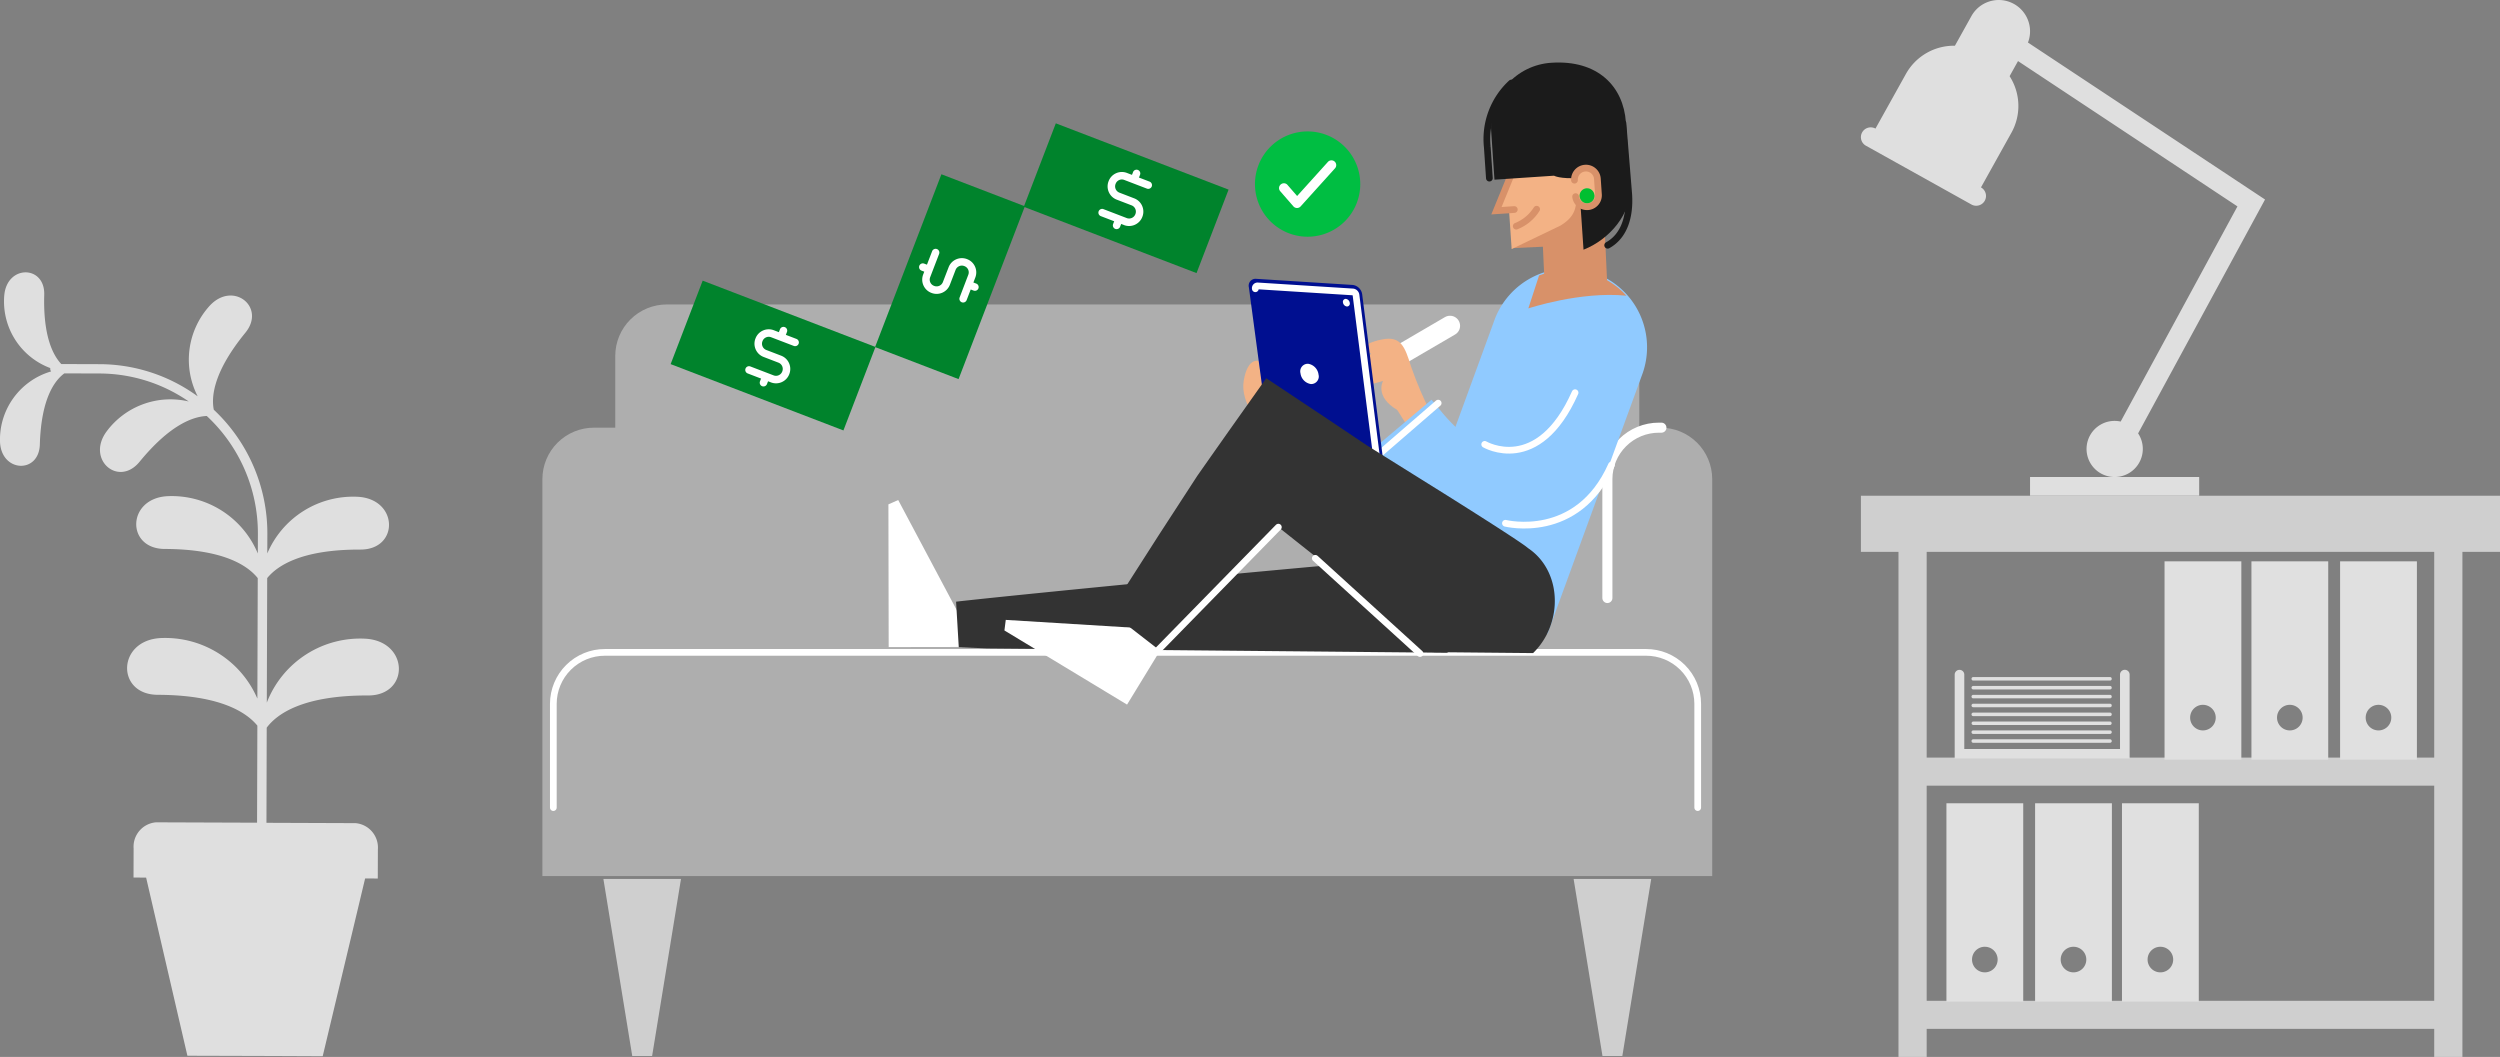 <svg xmlns="http://www.w3.org/2000/svg" xmlns:xlink="http://www.w3.org/1999/xlink" width="372.47" height="157.469"><rect width="100%" height="100%" fill="#808080" stroke="none"/><style><![CDATA[.B{fill:none}.C{fill:#fff}.D{stroke-linecap:round}.E{stroke-miterlimit:10}.F{stroke:#fff}.G{fill:#f3b285}.H{stroke:#d89169}.I{fill:#00832c}]]></style><defs><clipPath id="A"><path d="M0 0h28.912v86.47H0z" class="B"/></clipPath><path id="B" d="M234.577 26.847a1.71 1.71 0 0 1 1.594-1.798 1.71 1.71 0 0 1 1.82 1.569l.166 2.445a1.71 1.71 0 0 1-1.597 1.735 1.71 1.71 0 0 1-1.813-1.507"/><path id="C" d="M17.962 17.795a.56.56 0 0 1-.789 0l-.62-.62c-.218-.218-.218-.57 0-.788s.57-.218.788 0l.62.618a.56.56 0 0 1 0 .789"/></defs><path d="M302.452 73.857V71.07h12.6a4.18 4.18 0 1 1 0-8.362c.303.001.604.035.9.1l17.4-32.057L300.66 9.1l-1.253 2.25c1.64 2.542 1.745 5.78.272 8.423l-4.537 8.147a1.46 1.46 0 0 1 .565 1.985 1.46 1.46 0 0 1-1.985.565l-15.72-8.76a1.46 1.46 0 0 1-.565-1.985 1.46 1.46 0 0 1 1.985-.565l4.537-8.146a8.18 8.18 0 0 1 7.3-4.2l2.46-4.42c1.192-2.137 3.833-2.99 6.05-1.95s3.253 3.612 2.374 5.895l35.322 23.386-18.912 34.846c.46.686.703 1.493.7 2.318a4.19 4.19 0 0 1-4.2 4.181h12.6v2.787z" fill="#dfdfdf"/><path d="M362.668 157.47v-4.182h-75.616v4.18h-4.2V82.22h-5.6v-8.362h95.218v8.362h-5.6v75.25zm0-8.362v-32.05h-75.616v32.05zm0-36.232V82.22h-75.616v30.657z" fill="#cfcfcf"/><path d="M291.226 113v-12.493a.71.71 0 0 1 .715-.707.71.71 0 0 1 .715.707v11.082h23.2v-11.082c0-.395.32-.716.716-.716s.716.32.716.716V113zm2.78-2.332c-.097.006-.2-.042-.24-.126s-.05-.188 0-.27.143-.132.24-.126h20.344c.097-.006.2.042.24.126s.05.188 0 .27-.143.132-.24.126zm0-1.324c-.097.006-.2-.042-.24-.126s-.05-.188 0-.27.143-.132.24-.126h20.344c.097-.006.2.042.24.126s.05.188 0 .27-.143.132-.24.126zm0-1.326a.261.261 0 1 1 0-.522h20.344a.261.261 0 1 1 0 .522zm0-1.324c-.097.006-.2-.042-.24-.126s-.05-.188 0-.27.143-.132.24-.126h20.344c.097-.006.2.042.24.126s.05.188 0 .27-.143.132-.24.126zm0-1.324c-.097.006-.2-.042-.24-.126s-.05-.188 0-.27.143-.132.24-.126h20.344c.097-.006.2.042.24.126s.05.188 0 .27-.143.132-.24.126zm0-1.324c-.097.006-.2-.042-.24-.126s-.05-.188 0-.27.143-.132.24-.126h20.344c.097-.006.2.042.24.126s.05.188 0 .27-.143.132-.24.126zm0-1.326c-.097.006-.2-.042-.24-.126s-.05-.188 0-.27.143-.132.24-.126h20.344c.097-.006.2.042.24.126s.05.188 0 .27-.143.132-.24.126zm0-1.324c-.097.006-.2-.042-.24-.126s-.05-.188 0-.27.143-.132.24-.126h20.344c.097-.006.2.042.24.126s.05.188 0 .27-.143.132-.24.126zm54.64 11.788h0v-29.55h11.443v29.55zm3.813-6.286c-.008.773.452 1.474 1.164 1.775a1.91 1.91 0 0 0 2.085-.4c.55-.543.716-1.365.423-2.08s-1-1.182-1.763-1.182a1.9 1.9 0 0 0-1.907 1.888zm-17.022 6.286h0v-29.55h11.44v29.55zm3.813-6.286c-.008.773.452 1.474 1.164 1.775a1.91 1.91 0 0 0 2.085-.4c.55-.543.716-1.365.423-2.08s-1-1.182-1.763-1.182a1.9 1.9 0 0 0-1.908 1.888zm-16.76 6.286h0v-29.55h11.443v29.55zm3.813-6.286c-.008.773.452 1.474 1.164 1.775a1.91 1.91 0 0 0 2.085-.4c.55-.543.716-1.365.423-2.08s-1-1.182-1.763-1.182a1.9 1.9 0 0 0-1.906 1.888zM316.15 149.23h0v-29.55h11.443v29.55zm3.815-6.286c-.008.773.452 1.474 1.164 1.775a1.91 1.91 0 0 0 2.085-.4c.55-.543.716-1.366.422-2.08a1.91 1.91 0 0 0-1.764-1.182 1.9 1.9 0 0 0-1.907 1.888zm-16.76 6.286h0v-29.55h11.442v29.55zm3.815-6.286c-.008.773.452 1.474 1.164 1.775a1.91 1.91 0 0 0 2.085-.4c.55-.543.716-1.366.422-2.08a1.91 1.91 0 0 0-1.764-1.182 1.9 1.9 0 0 0-1.907 1.888zm-17.026 6.286h0v-29.55h11.443v29.55zm3.815-6.286c-.008.773.452 1.474 1.164 1.775a1.91 1.91 0 0 0 2.085-.4c.55-.543.716-1.366.422-2.08a1.91 1.91 0 0 0-1.764-1.182 1.9 1.9 0 0 0-1.906 1.888z" fill="#e0e0e0"/><path d="M40.69 157.33l-12.77-.038-6.15-26.542-1.877-.007.013-4.347c-.137-1.993 1.357-3.723 3.348-3.88l15.045.055.045-14.462c-1.65-2.007-5.572-4.563-14.84-4.592-6.218-.02-6.087-8.09.4-8.453 6.222-.292 11.975 3.3 14.442 9.02l.056-17.952c-1.5-1.877-5.125-4.318-13.858-4.346-5.783-.018-5.66-7.52.38-7.86a13.9 13.9 0 0 1 13.489 8.539l.01-2.9c.032-6.67-2.73-13.048-7.617-17.587-2.074.086-5.51 1.327-10.015 6.825-3.127 3.816-7.968-.306-4.936-4.485 2.817-3.824 7.646-5.596 12.268-4.5-3.915-2.71-8.56-4.164-13.32-4.172l-5.217-.017c-1.46 1.068-3.45 3.77-3.65 10.587C5.815 70.652.14 70.4 0 65.778c-.127-4.804 3-9.09 7.612-10.44a.7.7 0 0 1-.122-.5A10.6 10.6 0 0 1 .635 44.017c.4-4.614 6.084-4.524 5.956-.1-.175 6.042 1.243 8.94 2.54 10.322l5.684.018c5.265.01 10.39 1.688 14.64 4.794a11.95 11.95 0 0 1 1.778-13.489c3.5-3.793 8.447.2 5.32 4.016-4.7 5.75-5.1 9.458-4.7 11.467 5.12 4.8 8.013 11.514 7.98 18.533l-.01 2.882a13.9 13.9 0 0 1 13.536-8.442c6.038.376 6.113 7.88.33 7.862-8.72-.028-12.365 2.383-13.88 4.25l-.058 18.554a14.92 14.92 0 0 1 14.731-9.524c6.494.405 6.575 8.476.355 8.456-9.725-.03-13.58 2.758-15.1 4.8l-.038 14.172 13.273.05c1.99.172 3.47 1.91 3.328 3.9l-.015 4.35-1.886-.008-6.32 26.484z" fill="#dfdfdf"/><path d="M96.083 130.946h-6.186l4.3 26.382h2.96l4.304-26.382zm144.552 0h-6.186l4.3 26.382h2.96l4.303-26.382z" fill="#cfcfcf"/><path d="M255.1 130.528V71.372c-.006-2.036-.82-3.987-2.264-5.422s-3.4-2.238-5.436-2.232h-3.163V53.013c-.012-4.237-3.455-7.663-7.692-7.654H99.366c-2.036-.007-3.992.796-5.436 2.232s-2.26 3.386-2.264 5.422v10.705H88.51c-2.036-.007-3.992.796-5.436 2.232s-2.26 3.386-2.264 5.422v59.156" fill="#aeaeae"/><g class="B D E F"><path d="M82.44 120.323V104.85c.006-2.036.82-3.987 2.264-5.422s3.4-2.238 5.436-2.232h155.1c2.036-.007 3.992.796 5.436 2.232s2.26 3.386 2.264 5.422v15.472"/><path d="M247.53 63.718h-.35c-2.036-.007-3.992.796-5.436 2.232s-2.26 3.386-2.264 5.422v17.725" stroke-width="1.5"/></g><path d="M133.82 74.496l-1.457.647.04 21.263 10.79-.018-.008-4.28z" class="C"/><path d="M207.656 59.472l.527 1.625 2.407 3.8 1.93-2.95-2.407-3.8z" class="G"/><path d="M198.468 58.8l17.567-10.258" stroke-width="3" class="B D E F"/><path d="M230.573 94.398l14.07-38.533a11.73 11.73 0 1 0-22.063-7.969L208.5 86.43z" fill="#90caff"/><path d="M147.07 96.605l68.49.648a8.01 8.01 0 0 0 4.235-4.559c.244-.714.346-1.468.3-2.22v-.02a5.97 5.97 0 0 0-.561-2.2c-1.374-3-5.045-5.248-9.227-4.978h-.4c-5.693.178-57.48 5.218-67.463 6.367l.4 6.776 4.227.187" fill="#333"/><path d="M213.193 61.545c-1.14-2.222-2.124-4.52-2.943-6.88-.94-3-1.508-4.647-4.328-4.094-1.638.3-3.16 1.054-4.388 2.178l.1.773 2.63-.94-2.332 5.333 4.132-1.156s-1.344 2.28 2.13 4.34z" class="G"/><path d="M149.847 92.356l-.2 1.574 18.27 11.047 5.606-9.17-3.675-2.225z" class="C"/><path d="M202.962 68.26c.473.538 1.323 1.458 2.567 2.623a35.38 35.38 0 0 0 5.095 4 24.56 24.56 0 0 0 3.846 2.011 18.1 18.1 0 0 0 5.061 1.293c1.974.203 3.97.012 5.868-.563 1.812-.562 3.506-1.45 5-2.62a23.27 23.27 0 0 0 5.847-7.049 41.07 41.07 0 0 0 2.916-6.546c.895-2.483 1.573-5.04 2.024-7.64.042-.34.054-.685.037-1.028a4.21 4.21 0 0 0-.769-2.366 3.08 3.08 0 0 0-1.9-1.232h-.024a3.56 3.56 0 0 0-2.241.24c-.718.33-1.334.848-1.78 1.5a5.82 5.82 0 0 0-.485.792l-2.98 6.23c-.884 1.66-1.902 3.242-3.044 4.735-1.034 1.42-2.34 2.618-3.84 3.53-.504.287-1.063.467-1.64.526a3.49 3.49 0 0 1-1.333-.168c-1.197-.434-2.3-1.094-3.247-1.943-1.047-.898-2.022-1.876-2.917-2.926l-1.738-2.1z" fill="#90caff"/><path d="M242.318 44.056c-3.287-3.616-8.47-4.82-13.013-3.02l-1.6 4.913s7.748-2.585 14.613-1.894" fill="#d89169"/><path d="M191.168 62.794l-3.375-7.27-.275-1.74s-1.595-.594-2.21 2.875 2.7 6.83 2.7 6.83z" class="G"/><path d="M189.468 79.28l.345-.265.647-.477a12.82 12.82 0 0 1 1.108-.713" fill="#aeaeae"/><path d="M221.202 66.205s7.96 4.7 13.466-7.7M224.292 77.96s10.746 2.707 15.8-8.68m-34.92-1.345l9.1-7.876" class="B D E F"/><path d="M229.54 29.286l.2 4.586-4.56 3.1 4.692-.214.26 5.632 9.307-.424-.603-13.094z" fill="#d89169"/><g class="G"><path d="M234.8 28.72l5.493-.177-.716-10.58a7.81 7.81 0 0 0-8.312-7.269 7.81 7.81 0 0 0-7.27 8.312l1.224 18.1 7.3-3.51c2.004-1.23 2.5-2.578 2.28-4.878"/><path d="M225.015 26.345l-2.063 5.05 2.664-.18"/></g><path d="M225.015 26.345l-2.063 5.05 2.664-.18" class="B D E H"/><path d="M231.528 26.177s.91.52 3.675.334l.723 10.69c3.8-1.486 7.235-5.34 6.947-9.6l-.636-9.4c-.358-5.276-4.137-9.317-11.117-8.85-2.54.162-4.91 1.327-6.588 3.238s-2.53 4.41-2.365 6.95l.49 7.232z" fill="#1b1b1b"/><use xlink:href="#B" class="G"/><g class="B D E"><use xlink:href="#B" class="H"/><path d="M241.8 18.37l.86 10.55c.234 3.47-.743 6.3-3.137 7.62m-17.623-10l-.313-4.63a11.36 11.36 0 0 1 3.59-9.539" stroke="#1b1b1b"/><path d="M225.9 33.697c1.257-.498 2.323-1.384 3.043-2.53" class="H"/></g><path d="M237.568 29.09c.03.45-.212.876-.617 1.077s-.9.14-1.23-.158-.47-.77-.325-1.198.53-.728.982-.76c.295-.02.587.076.8.27s.36.47.38.765" fill="#00bf31"/><path d="M206.124 68.96c.082.312.01.644-.195.893s-.516.386-.837.367l-14.337-1.27a1.69 1.69 0 0 1-1.387-1.453l-3.3-24.686a1.02 1.02 0 0 1 1.037-1.272l14.46.916a1.64 1.64 0 0 1 1.39 1.444z" fill="#000f90"/><path d="M196.445 55.813c.1.347.01.716-.218.994s-.573.43-.93.41a1.85 1.85 0 0 1-1.542-1.609c-.09-.348-.01-.718.217-.996s.573-.432.932-.413c.818.13 1.45.8 1.542 1.613" class="C"/><path d="M187.03 43.02a.34.34 0 0 1 .349-.424l14.186.9c.247.036.438.234.465.482l3.144 24.775c.028.104.003.215-.065.298s-.173.128-.28.122" class="B D E F"/><path d="M201.1 45.13a.43.43 0 0 1-.434.535c-.307-.046-.544-.292-.58-.6a.43.43 0 0 1 .434-.535c.307.046.544.292.58.6" class="C"/><path d="M204.002 89.272l9.4 7.888 15.008.144a10.43 10.43 0 0 0 1.069-1.219l.012-.016.01-.015a10.45 10.45 0 0 0 1.482-2.759c1.52-4.176.447-9.087-3.3-11.614l-.338-.267c-1.33-.984-5.785-3.845-11.768-7.608l-11.932-7.453-5.852-3.92-9.142-6.08-5.606 7.912-2.644 3.753-1.904 2.712-.152.223-.1.154-.182.28-5.433 8.36-7.285 11.385 7.272 5.64h.44c1.792-1.84 5.054-5.31 9.086-9.65l8.316-8.59z" fill="#333"/><path d="M172.62 96.773l17.84-18.235m5.505 4.642l15.6 14.188" class="B D E F"/><g transform="matrix(.407 .914 -.914 .407 175.115 10.443)"><path d="M0 19.487L19.484.003l9.414 9.414L9.414 28.9z" class="I"/><g clip-path="url(#A)"><g class="C"><path d="M17.974 16.365l-2.64 2.64a.56.56 0 0 1-.773-.016.56.56 0 0 1-.015-.773l2.64-2.64c.385-.387.385-1.013 0-1.4l-.025-.025a1 1 0 0 0-1.408-.007l-1.687 1.686c-.827.822-2.164.82-2.987-.007l-.024-.024a2.11 2.11 0 0 1 0-2.981l2.563-2.564a.56.56 0 0 1 .782.007.56.56 0 0 1 .007.782l-2.563 2.564a.99.99 0 0 0 0 1.4l.025.025a1 1 0 0 0 1.409.007l1.688-1.685c.828-.818 2.162-.812 2.983.012l.025.025a2.11 2.11 0 0 1 0 2.98"/><path d="M12.705 12.538a.56.56 0 0 1-.79 0l-.618-.62a.56.56 0 0 1 .016-.773.56.56 0 0 1 .773-.015l.618.62c.105.105.164.246.164.395s-.06.3-.164.395"/><use xlink:href="#C"/></g><path d="M.01 77.054l19.487-19.487 9.415 9.415L9.424 86.47z" class="I"/><g class="C"><path d="M17.984 73.93l-2.642 2.64a.56.56 0 0 1-.773-.016.56.56 0 0 1-.015-.773l2.64-2.64c.385-.387.385-1.013 0-1.4l-.025-.025a1 1 0 0 0-1.408-.007l-1.687 1.686c-.827.822-2.164.82-2.987-.007l-.024-.024a2.11 2.11 0 0 1 0-2.981l2.563-2.564a.56.56 0 0 1 .782.007.56.56 0 0 1 .007.782l-2.56 2.565a.99.99 0 0 0 0 1.4l.025.025a1 1 0 0 0 1.409.007l1.687-1.687c.827-.82 2.163-.818 2.986.007l.025.025a2.11 2.11 0 0 1 0 2.98"/><path d="M12.715 70.105a.56.56 0 0 1-.789 0l-.618-.62c-.218-.218-.218-.57 0-.788s.57-.218.788 0l.618.618a.56.56 0 0 1 0 .789m5.258 5.258a.56.56 0 0 1-.789 0l-.62-.62c-.218-.218-.218-.57 0-.788s.57-.218.788 0l.62.618a.56.56 0 0 1 0 .789"/></g><path d="M0 38.136l9.415-9.415L28.903 48.21l-9.415 9.415z" class="I"/><g class="C"><path d="M12.538 46.695l-2.64-2.642a.56.56 0 0 1 .007-.782.56.56 0 0 1 .782-.007l2.64 2.64a.99.99 0 0 0 1.4 0l.025-.025a1 1 0 0 0 .007-1.409l-1.68-1.686c-.82-.827-.818-2.163.007-2.987l.025-.024a2.11 2.11 0 0 1 2.981 0l2.563 2.563a.56.56 0 0 1-.007.782.56.56 0 0 1-.782.007l-2.57-2.563a.99.99 0 0 0-1.4 0l-.025.025a1 1 0 0 0-.007 1.409l1.687 1.687c.82.827.818 2.163-.007 2.986l-.025.025a2.11 2.11 0 0 1-2.98 0"/><path d="M16.364 41.425a.56.56 0 0 1 0-.789l.618-.618c.218-.218.57-.218.788 0s.218.57 0 .788l-.618.62a.56.56 0 0 1-.789 0m-5.256 5.257a.56.56 0 0 1 0-.789l.62-.618c.14-.14.346-.196.538-.144a.56.56 0 0 1 .394.394c.052.192-.003.397-.144.538l-.62.62a.56.56 0 0 1-.789 0"/></g></g></g><path d="M186.976 27.425a7.84 7.84 0 0 1 13.387-5.545 7.84 7.84 0 0 1-5.546 13.387 7.84 7.84 0 0 1-7.841-7.842" fill="#00be42"/><path d="M193.235 30.99h0a.72.72 0 0 1-.536-.246l-1.982-2.28c-.24-.3-.2-.733.1-.984s.724-.23.986.05l1.454 1.673 4.608-5.106c.27-.268.7-.28.982-.025s.316.685.077.98l-5.146 5.7a.71.71 0 0 1-.529.237" class="C"/></svg>
